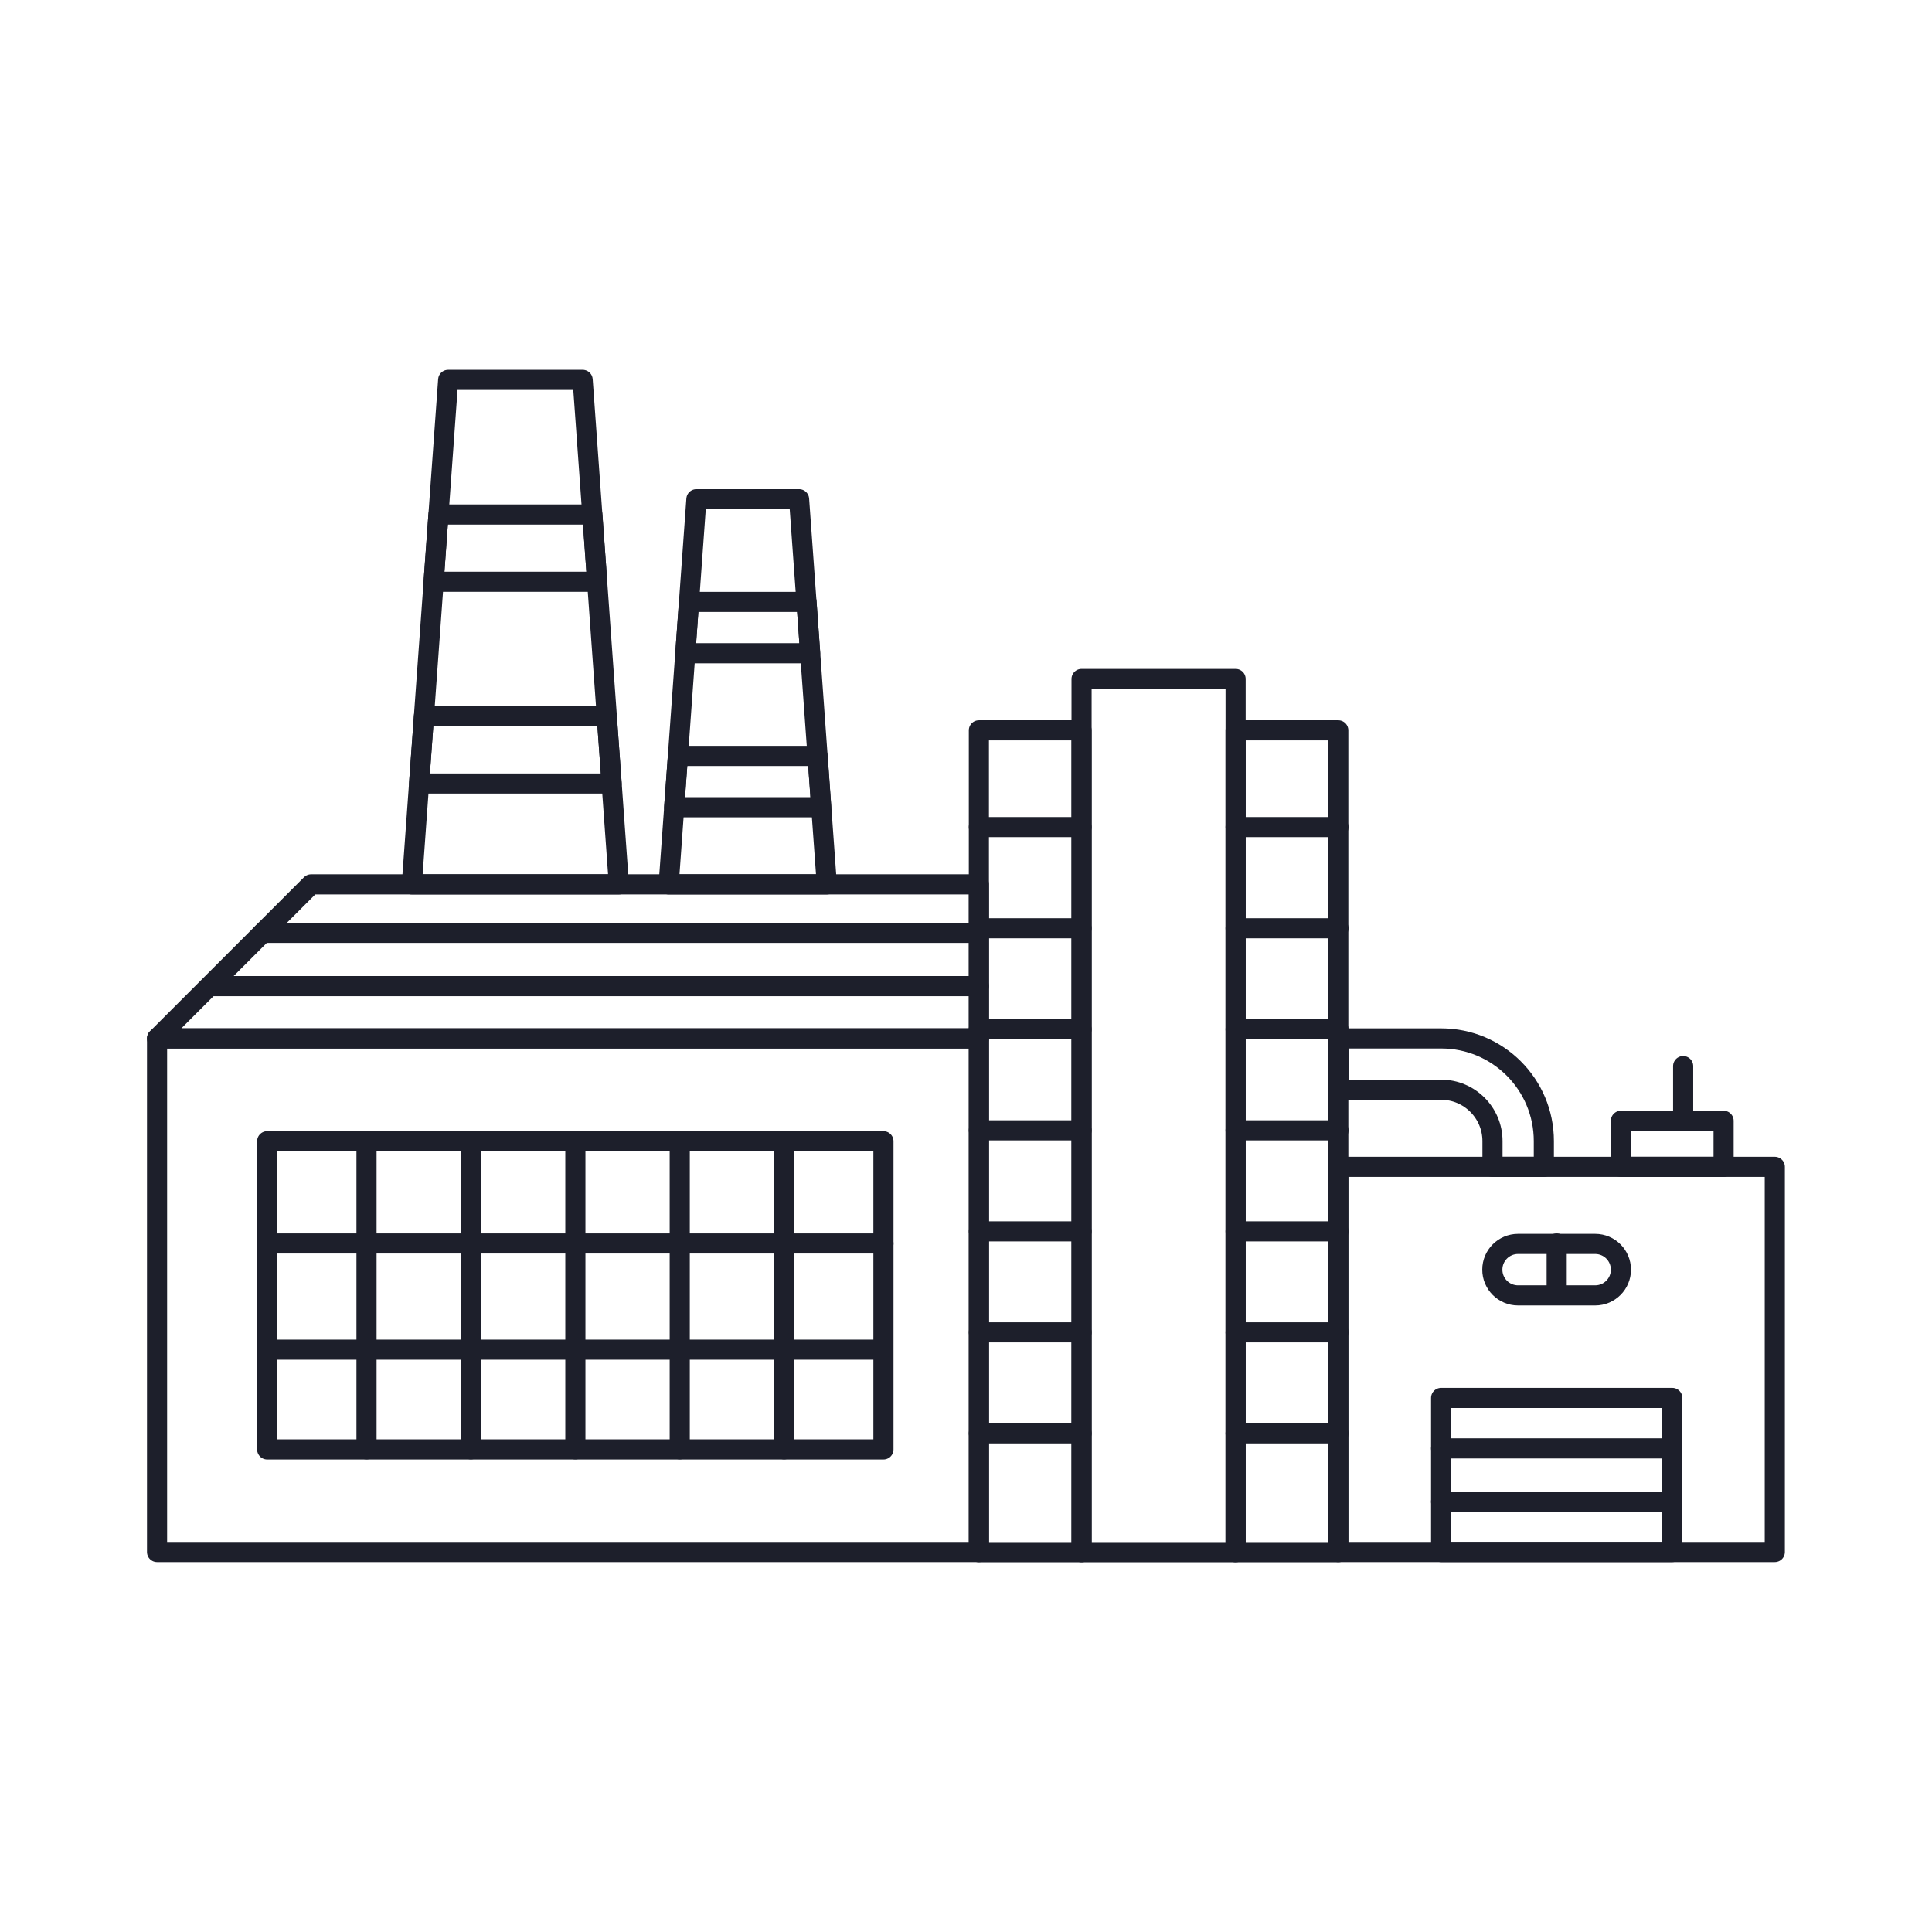 <svg width="48" height="48" viewBox="0 0 48 48" fill="none" xmlns="http://www.w3.org/2000/svg">
<path d="M15.376 21.972H10.232L11.135 9.438H14.476L15.376 21.972Z" stroke="#1D1F2B" stroke-width="0.5" stroke-linecap="round" stroke-linejoin="round"/>
<path d="M20.542 21.972H16.613L17.302 12.403H19.853L20.542 21.972Z" stroke="#1D1F2B" stroke-width="0.5" stroke-linecap="round" stroke-linejoin="round"/>
<path d="M10.773 14.454H14.837L14.717 12.783H10.894L10.773 14.454Z" stroke="#1D1F2B" stroke-width="0.5" stroke-linecap="round" stroke-linejoin="round"/>
<path d="M17.027 16.23H20.128L20.038 14.954H17.118L17.027 16.23Z" stroke="#1D1F2B" stroke-width="0.5" stroke-linecap="round" stroke-linejoin="round"/>
<path d="M30.698 16.869H26.871V38.563H30.698V16.869Z" stroke="#1D1F2B" stroke-width="0.5" stroke-linecap="round" stroke-linejoin="round"/>
<path d="M10.412 19.466H15.195L15.074 17.795H10.533L10.412 19.466Z" stroke="#1D1F2B" stroke-width="0.5" stroke-linecap="round" stroke-linejoin="round"/>
<path d="M26.871 18.145H24.32V38.563H26.871V18.145Z" stroke="#1D1F2B" stroke-width="0.5" stroke-linecap="round" stroke-linejoin="round"/>
<path d="M33.249 18.145H30.698V38.563H33.249V18.145Z" stroke="#1D1F2B" stroke-width="0.5" stroke-linecap="round" stroke-linejoin="round"/>
<path d="M16.749 20.056H20.403L20.312 18.781H16.843L16.749 20.056Z" stroke="#1D1F2B" stroke-width="0.5" stroke-linecap="round" stroke-linejoin="round"/>
<path d="M24.32 20.549H26.871" stroke="#1D1F2B" stroke-width="0.5" stroke-linecap="round" stroke-linejoin="round"/>
<path d="M30.698 20.549H33.253" stroke="#1D1F2B" stroke-width="0.5" stroke-linecap="round" stroke-linejoin="round"/>
<path d="M24.32 21.972H7.729L3.902 25.799H24.32V21.972Z" stroke="#1D1F2B" stroke-width="0.5" stroke-linecap="round" stroke-linejoin="round"/>
<path d="M24.32 23.063H26.871" stroke="#1D1F2B" stroke-width="0.5" stroke-linecap="round" stroke-linejoin="round"/>
<path d="M30.698 23.063H33.253" stroke="#1D1F2B" stroke-width="0.5" stroke-linecap="round" stroke-linejoin="round"/>
<path d="M6.525 23.176H24.32" stroke="#1D1F2B" stroke-width="0.5" stroke-linecap="round" stroke-linejoin="round"/>
<path d="M5.257 24.5H24.32" stroke="#1D1F2B" stroke-width="0.5" stroke-linecap="round" stroke-linejoin="round"/>
<path d="M24.32 25.573H26.871" stroke="#1D1F2B" stroke-width="0.5" stroke-linecap="round" stroke-linejoin="round"/>
<path d="M30.698 25.573H33.253" stroke="#1D1F2B" stroke-width="0.5" stroke-linecap="round" stroke-linejoin="round"/>
<path d="M24.32 25.799H3.902V38.559H24.32V25.799Z" stroke="#1D1F2B" stroke-width="0.5" stroke-linecap="round" stroke-linejoin="round"/>
<path d="M35.804 25.799H33.253V27.074H35.804C36.508 27.074 37.08 27.646 37.08 28.35V28.99H38.356V28.35C38.356 26.939 37.212 25.799 35.804 25.799Z" stroke="#1D1F2B" stroke-width="0.5" stroke-linecap="round" stroke-linejoin="round"/>
<path d="M41.817 26.487V27.846" stroke="#1D1F2B" stroke-width="0.5" stroke-linecap="round" stroke-linejoin="round"/>
<path d="M42.822 27.846H40.271V28.99H42.822V27.846Z" stroke="#1D1F2B" stroke-width="0.5" stroke-linecap="round" stroke-linejoin="round"/>
<path d="M24.32 28.083H26.871" stroke="#1D1F2B" stroke-width="0.5" stroke-linecap="round" stroke-linejoin="round"/>
<path d="M30.698 28.083H33.253" stroke="#1D1F2B" stroke-width="0.5" stroke-linecap="round" stroke-linejoin="round"/>
<path d="M21.949 28.354H6.638V36.011H21.949V28.354Z" stroke="#1D1F2B" stroke-width="0.5" stroke-linecap="round" stroke-linejoin="round"/>
<path d="M9.106 28.418V36.008" stroke="#1D1F2B" stroke-width="0.5" stroke-linecap="round" stroke-linejoin="round"/>
<path d="M11.699 28.418V36.008" stroke="#1D1F2B" stroke-width="0.5" stroke-linecap="round" stroke-linejoin="round"/>
<path d="M14.295 28.418V36.008" stroke="#1D1F2B" stroke-width="0.5" stroke-linecap="round" stroke-linejoin="round"/>
<path d="M16.888 28.418V36.008" stroke="#1D1F2B" stroke-width="0.5" stroke-linecap="round" stroke-linejoin="round"/>
<path d="M19.481 28.418V36.008" stroke="#1D1F2B" stroke-width="0.5" stroke-linecap="round" stroke-linejoin="round"/>
<path d="M44.094 28.99H33.249V38.559H44.094V28.99Z" stroke="#1D1F2B" stroke-width="0.5" stroke-linecap="round" stroke-linejoin="round"/>
<path d="M24.32 30.593H26.871" stroke="#1D1F2B" stroke-width="0.5" stroke-linecap="round" stroke-linejoin="round"/>
<path d="M30.698 30.593H33.253" stroke="#1D1F2B" stroke-width="0.5" stroke-linecap="round" stroke-linejoin="round"/>
<path d="M21.949 30.894H6.687" stroke="#1D1F2B" stroke-width="0.5" stroke-linecap="round" stroke-linejoin="round"/>
<path d="M38.675 30.894V32.162" stroke="#1D1F2B" stroke-width="0.5" stroke-linecap="round" stroke-linejoin="round"/>
<path d="M39.631 30.905H37.716C37.362 30.905 37.076 31.191 37.076 31.545C37.076 31.898 37.362 32.184 37.716 32.184H39.631C39.985 32.184 40.271 31.898 40.271 31.545C40.271 31.191 39.985 30.905 39.631 30.905Z" stroke="#1D1F2B" stroke-width="0.5" stroke-linecap="round" stroke-linejoin="round"/>
<path d="M24.32 33.102H26.871" stroke="#1D1F2B" stroke-width="0.5" stroke-linecap="round" stroke-linejoin="round"/>
<path d="M30.698 33.102H33.253" stroke="#1D1F2B" stroke-width="0.5" stroke-linecap="round" stroke-linejoin="round"/>
<path d="M21.9 33.532H6.638" stroke="#1D1F2B" stroke-width="0.5" stroke-linecap="round" stroke-linejoin="round"/>
<path d="M41.547 34.732H35.804V38.559H41.547V34.732Z" stroke="#1D1F2B" stroke-width="0.5" stroke-linecap="round" stroke-linejoin="round"/>
<path d="M24.32 35.612H26.871" stroke="#1D1F2B" stroke-width="0.5" stroke-linecap="round" stroke-linejoin="round"/>
<path d="M30.698 35.612H33.253" stroke="#1D1F2B" stroke-width="0.5" stroke-linecap="round" stroke-linejoin="round"/>
<path d="M35.804 35.985H41.547" stroke="#1D1F2B" stroke-width="0.5" stroke-linecap="round" stroke-linejoin="round"/>
<path d="M35.804 37.31H41.547" stroke="#1D1F2B" stroke-width="0.5" stroke-linecap="round" stroke-linejoin="round"/>
</svg>
